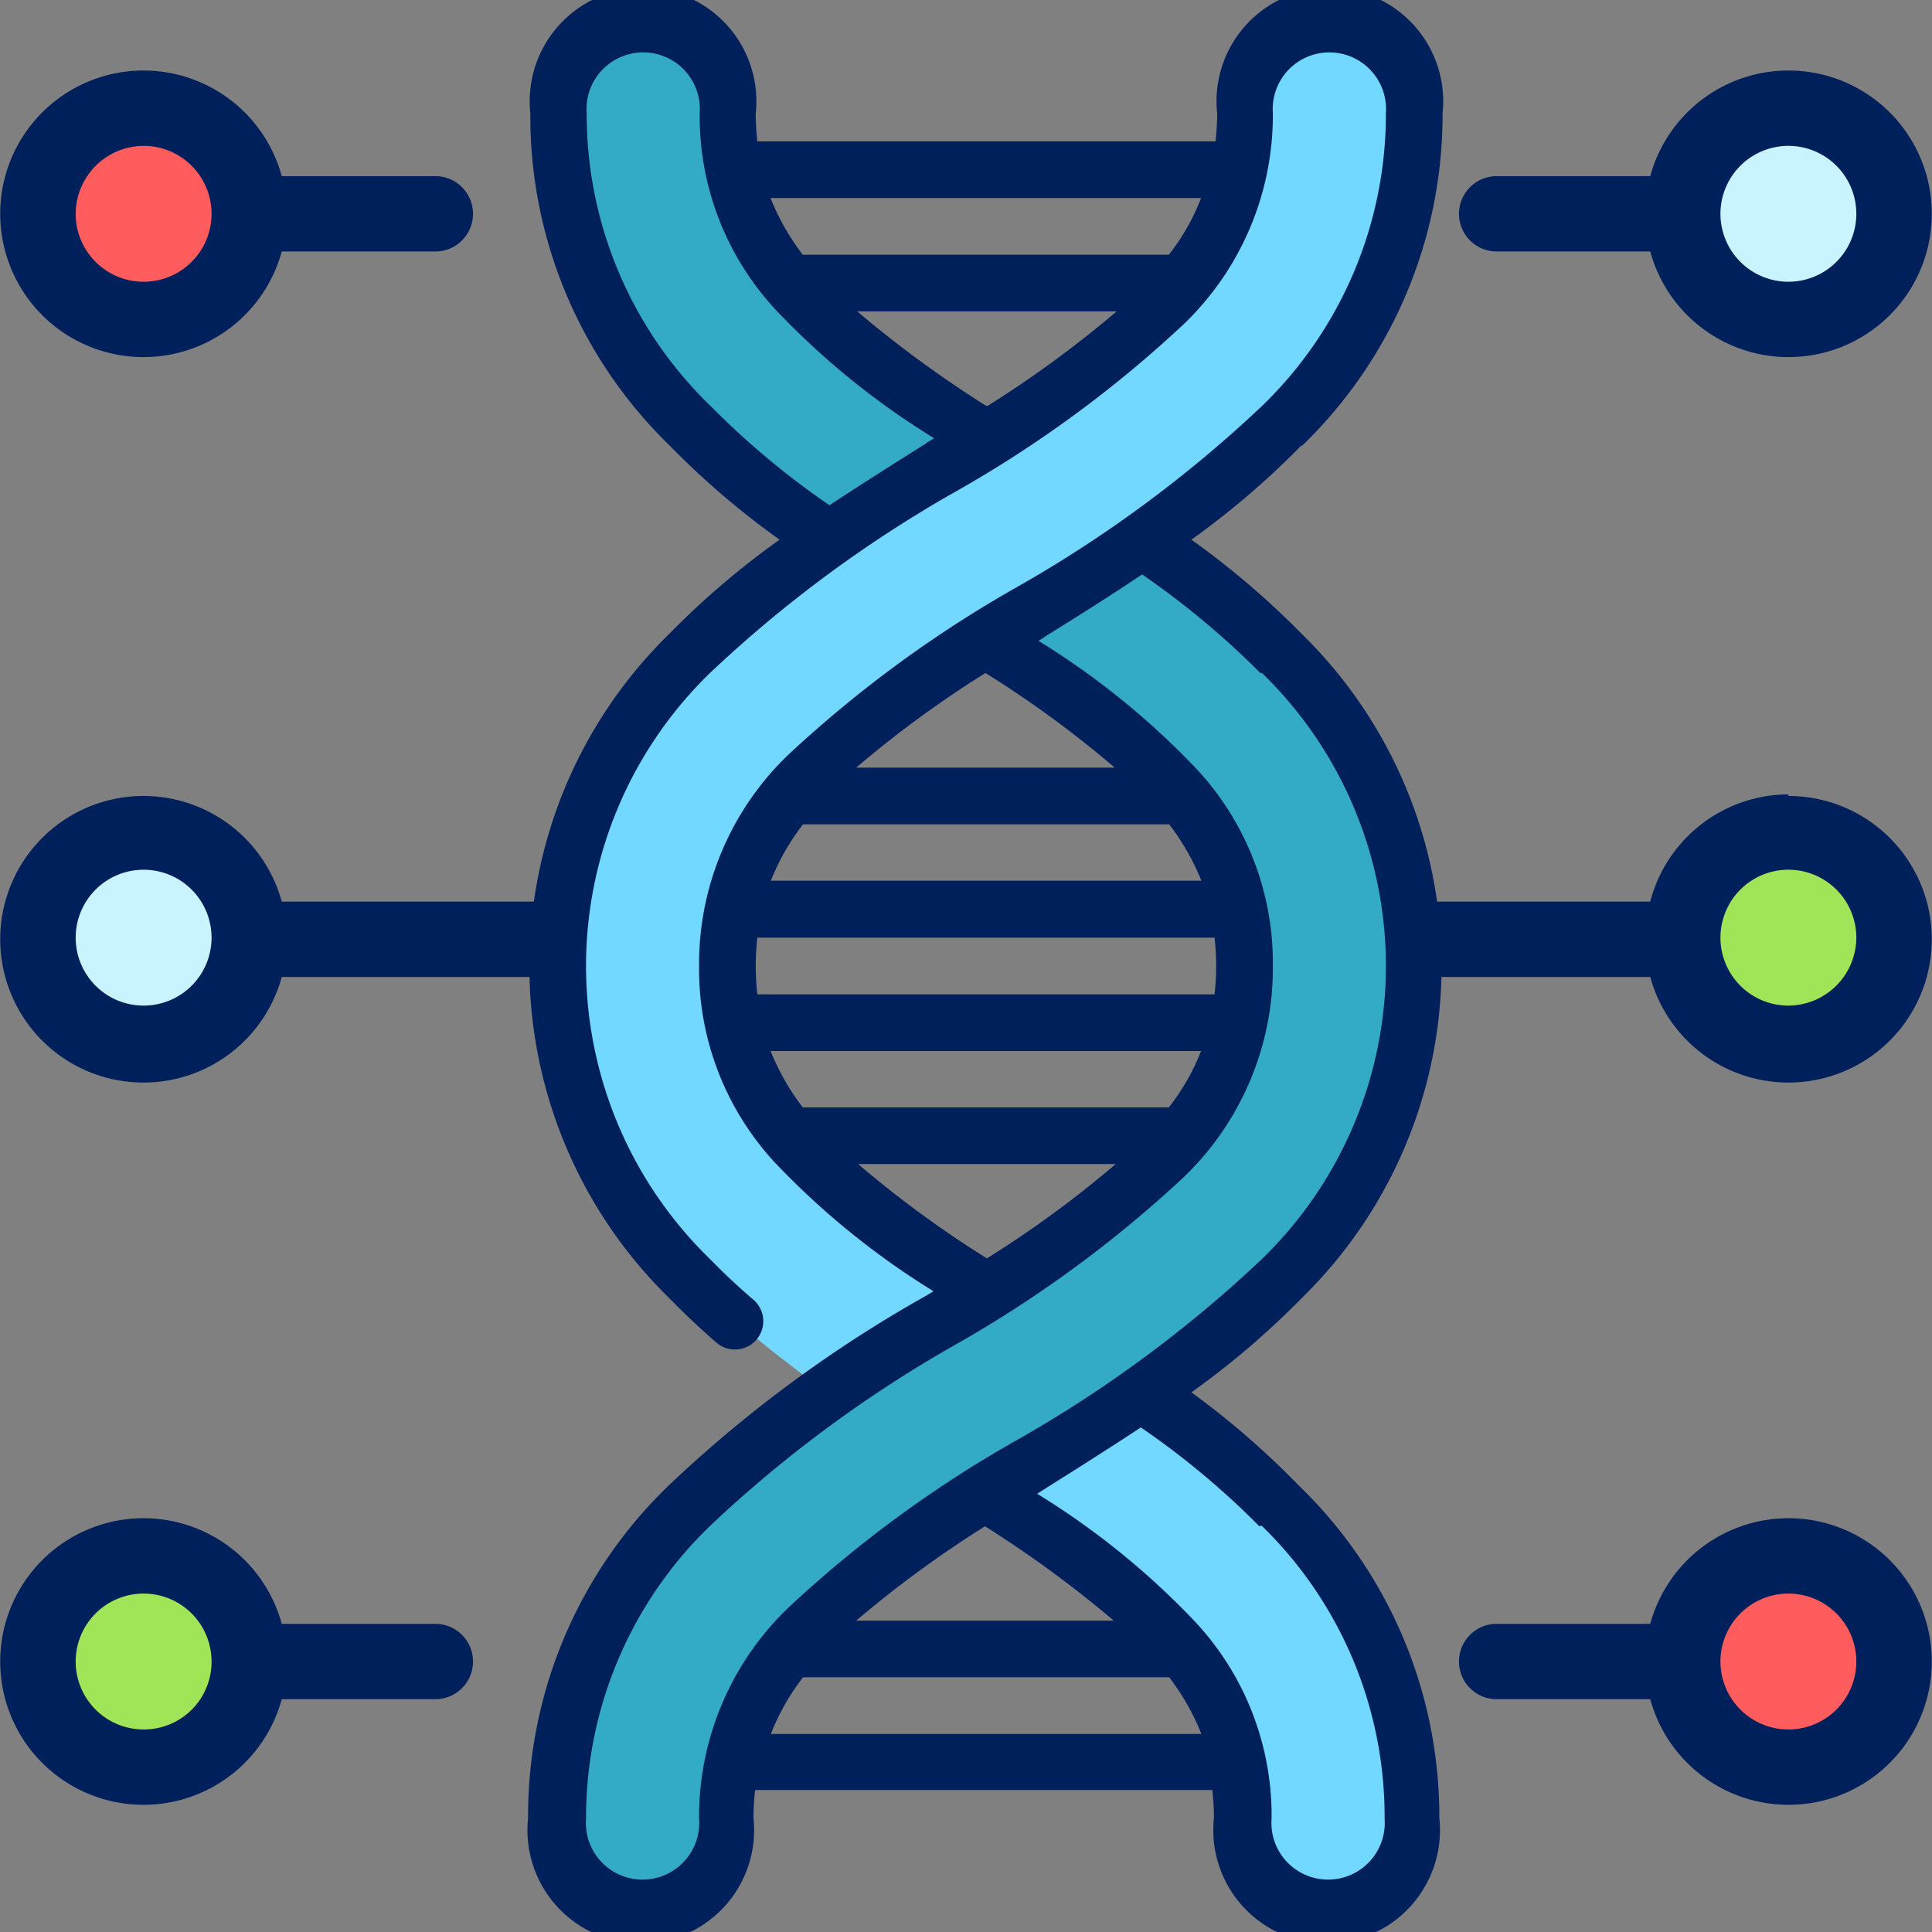 <svg id="Layer_1" data-name="Layer 1" xmlns="http://www.w3.org/2000/svg" viewBox="0 0 60 60"><rect x="0" y="0" width="60" height="60" fill="#808080" stroke="none"/><path d="M33.1,15.19,32,14.52c-5.86-3.64-9.42-6.2-9.42-11a2.64,2.64,0,1,0-5.27,0,13.43,13.43,0,0,0,4.11,9.71,34.89,34.89,0,0,0,6.71,5.09c.82-.53,1.65-1.05,2.48-1.56s1.66-1,2.48-1.57Zm0,0" style="fill:#34abc6"/><path d="M32,41c-5.86-3.64-9.42-6.19-9.42-11L20,28.24,17.32,30a13.46,13.46,0,0,0,4.11,9.72,35.72,35.72,0,0,0,6.71,5.09c.82-.54,1.65-1.05,2.48-1.57s1.66-1,2.48-1.56L32,41Zm0,0" style="fill:#72d8ff"/><path d="M39.81,46.77a18.63,18.63,0,0,0-1.37-1.29,42,42,0,0,0-5.34-3.8c-.82.53-1.65,1-2.48,1.56s-1.66,1-2.48,1.57l1.09.67c1.73,1.08,3.26,2.06,4.56,3,3.09,2.32,4.86,4.59,4.86,8a2.64,2.64,0,1,0,5.27,0A13.43,13.43,0,0,0,39.81,46.77Z" style="fill:#72d8ff"/><path d="M39.81,20.28A18.63,18.63,0,0,0,38.44,19a43,43,0,0,0-5.34-3.8c-.82.54-1.65,1-2.48,1.57s-1.66,1-2.48,1.56l1.09.68c1.73,1.07,3.26,2.06,4.56,3,3.09,2.32,4.86,4.59,4.86,8,0,4.81-3.56,7.36-9.42,11a39.68,39.68,0,0,0-7.8,5.77,13.43,13.43,0,0,0-4.11,9.71,2.64,2.64,0,1,0,5.27,0c0-4.8,3.56-7.36,9.42-11a39.93,39.93,0,0,0,7.8-5.76,13.55,13.55,0,0,0,0-19.44Z" style="fill:#34abc6"/><path d="M41.28.88a2.64,2.64,0,0,0-2.63,2.64c0,4.8-3.56,7.36-9.42,11a39.63,39.63,0,0,0-7.8,5.76A13.46,13.46,0,0,0,17.32,30h5.27c0-4.81,3.56-7.36,9.42-11a40,40,0,0,0,7.8-5.77,13.43,13.43,0,0,0,4.11-9.71A2.64,2.64,0,0,0,41.28.88Zm0,0" style="fill:#72d8ff"/><path d="M40.44,13.84A14.29,14.29,0,0,0,44.8,3.52a3.52,3.52,0,1,0-7,0,8.14,8.14,0,0,1-.05.87H23.52a8.14,8.14,0,0,1-.05-.87,3.52,3.52,0,1,0-7,0A14.25,14.25,0,0,0,20.8,13.84a25.27,25.27,0,0,0,3.41,2.92,25.57,25.57,0,0,0-3.41,2.91,14.42,14.42,0,0,0,0,20.66c.43.44.89.88,1.42,1.34a.88.88,0,1,0,1.15-1.33c-.49-.42-.92-.83-1.31-1.23a12.68,12.68,0,0,1,0-18.22,39.3,39.3,0,0,1,7.63-5.63,37,37,0,0,0,7.08-5.2,9,9,0,0,0,2.76-6.54,1.76,1.76,0,1,1,3.51,0,12.6,12.6,0,0,1-3.86,9.1,39.3,39.3,0,0,1-7.63,5.63,37.44,37.44,0,0,0-7.08,5.2A9,9,0,0,0,21.71,30a8.85,8.85,0,0,0,2.35,6.1,24.49,24.49,0,0,0,4.93,4l-.23.14a40.15,40.15,0,0,0-8,5.9,14.25,14.25,0,0,0-4.36,10.32,3.52,3.52,0,1,0,7,0,8.14,8.14,0,0,1,.05-.87h14.2a8.14,8.14,0,0,1,.05.87,3.52,3.52,0,1,0,7,0,14.29,14.29,0,0,0-4.36-10.32A25.91,25.91,0,0,0,37,43.24a25.57,25.57,0,0,0,3.41-2.91,14.42,14.42,0,0,0,0-20.66A25.89,25.89,0,0,0,37,16.76a25.64,25.64,0,0,0,3.41-2.92Zm-11.68-.07c-1,.63-2,1.26-3,1.92a25.26,25.26,0,0,1-3.68-3.07,12.6,12.6,0,0,1-3.86-9.1,1.76,1.76,0,1,1,3.51,0,8.82,8.82,0,0,0,2.35,6.09,24.15,24.15,0,0,0,4.93,4l-.23.14Zm1.86-1.17a35.45,35.45,0,0,1-4-2.93h8.06a34.57,34.57,0,0,1-4,2.93Zm5.69-4.69H24.93a7.33,7.33,0,0,1-1-1.76H37.3a6.71,6.71,0,0,1-1,1.76Zm-5.69,13a33.16,33.16,0,0,1,4,2.93H26.59a33.45,33.45,0,0,1,4-2.93Zm-5.7,4.69H36.31a7.47,7.47,0,0,1,1,1.75H23.94a7.08,7.08,0,0,1,1-1.75ZM23.47,30a8.33,8.33,0,0,1,.05-.88h14.2a8.49,8.49,0,0,1,.05.88,8.33,8.33,0,0,1-.05.88H23.52a8.49,8.49,0,0,1-.05-.88Zm.47,2.64H37.3a6.82,6.82,0,0,1-1,1.75H24.93a7.47,7.47,0,0,1-1-1.75Zm2.65,3.51h8.06a33.45,33.45,0,0,1-4,2.93,33.16,33.16,0,0,1-4-2.93Zm-2.65,17.7a7,7,0,0,1,1-1.76H36.31a7.33,7.33,0,0,1,1,1.76Zm2.65-3.52a34.57,34.57,0,0,1,4-2.93,35.45,35.45,0,0,1,4,2.93Zm12.59-2.95A12.6,12.6,0,0,1,43,56.48a1.76,1.76,0,1,1-3.51,0,8.82,8.82,0,0,0-2.35-6.09,24.15,24.15,0,0,0-4.93-4l.22-.14c1-.63,2-1.26,3-1.92a25.26,25.26,0,0,1,3.68,3.07Zm0-26.49a12.68,12.68,0,0,1,0,18.22,39.3,39.3,0,0,1-7.63,5.63,37,37,0,0,0-7.08,5.2,9,9,0,0,0-2.76,6.54,1.76,1.76,0,1,1-3.51,0,12.6,12.6,0,0,1,3.86-9.1,39.3,39.3,0,0,1,7.63-5.63,37.44,37.44,0,0,0,7.08-5.2A9,9,0,0,0,39.53,30a8.85,8.85,0,0,0-2.35-6.1,24.49,24.49,0,0,0-4.93-4,1.64,1.64,0,0,0,.22-.14c1-.62,2-1.25,3-1.92a25.91,25.91,0,0,1,3.68,3.07Zm0,0" style="fill:#00205b"/><path d="M58.82,29.12a3.28,3.28,0,1,1-3.28-3.28,3.28,3.28,0,0,1,3.28,3.28Zm0,0" style="fill:#a0e557"/><path d="M7.74,51.6a3.28,3.28,0,1,1-3.28-3.28A3.28,3.28,0,0,1,7.74,51.6Zm0,0" style="fill:#a0e557"/><path d="M7.74,29.12a3.28,3.28,0,1,1-3.28-3.28,3.28,3.28,0,0,1,3.28,3.28Zm0,0" style="fill:#c9f3ff"/><path d="M58.82,6.64a3.28,3.28,0,1,1-3.28-3.28,3.28,3.28,0,0,1,3.28,3.28Zm0,0" style="fill:#c9f3ff"/><path d="M58.82,51.6a3.28,3.28,0,1,1-3.28-3.28,3.28,3.28,0,0,1,3.28,3.28Zm0,0" style="fill:#ff5d5d"/><path d="M7.74,6.64A3.28,3.28,0,1,1,4.46,3.36,3.28,3.28,0,0,1,7.74,6.64Zm0,0" style="fill:#ff5d5d"/><path d="M55.54,47.15a4.45,4.45,0,0,0-4.29,3.28H46.48a1.17,1.17,0,1,0,0,2.34h4.77a4.45,4.45,0,1,0,4.29-5.62Zm0,6.56a2.11,2.11,0,1,1,2.11-2.11,2.11,2.11,0,0,1-2.11,2.11Zm0,0" style="fill:#00205b"/><path d="M46.48,7.81h4.77a4.45,4.45,0,1,0,0-2.34H46.48a1.17,1.17,0,0,0,0,2.34Zm9.06-3.28a2.11,2.11,0,1,1-2.11,2.11,2.11,2.11,0,0,1,2.11-2.11Zm0,0" style="fill:#00205b"/><path d="M13.52,50.43H8.75a4.45,4.45,0,1,0,0,2.34h4.77a1.17,1.17,0,0,0,0-2.34ZM4.46,53.71A2.11,2.11,0,1,1,6.57,51.6a2.1,2.1,0,0,1-2.11,2.11Zm0,0" style="fill:#00205b"/><path d="M4.46,11.09A4.45,4.45,0,0,0,8.75,7.81h4.77a1.17,1.17,0,0,0,0-2.34H8.75a4.45,4.45,0,1,0-4.29,5.62Zm0-6.56A2.11,2.11,0,1,1,2.35,6.64,2.12,2.12,0,0,1,4.46,4.53Zm0,0" style="fill:#00205b"/><path d="M18,28H8.75a4.45,4.45,0,1,0,0,2.34H18ZM4.46,31.23a2.11,2.11,0,1,1,2.11-2.11A2.11,2.11,0,0,1,4.46,31.23Z" style="fill:#00205b"/><path d="M55.54,24.67A4.45,4.45,0,0,0,51.25,28H43.92v2.34h7.33a4.45,4.45,0,1,0,4.29-5.62Zm0,6.56a2.11,2.11,0,1,1,2.11-2.11A2.12,2.12,0,0,1,55.54,31.23Z" style="fill:#00205b"/></svg>